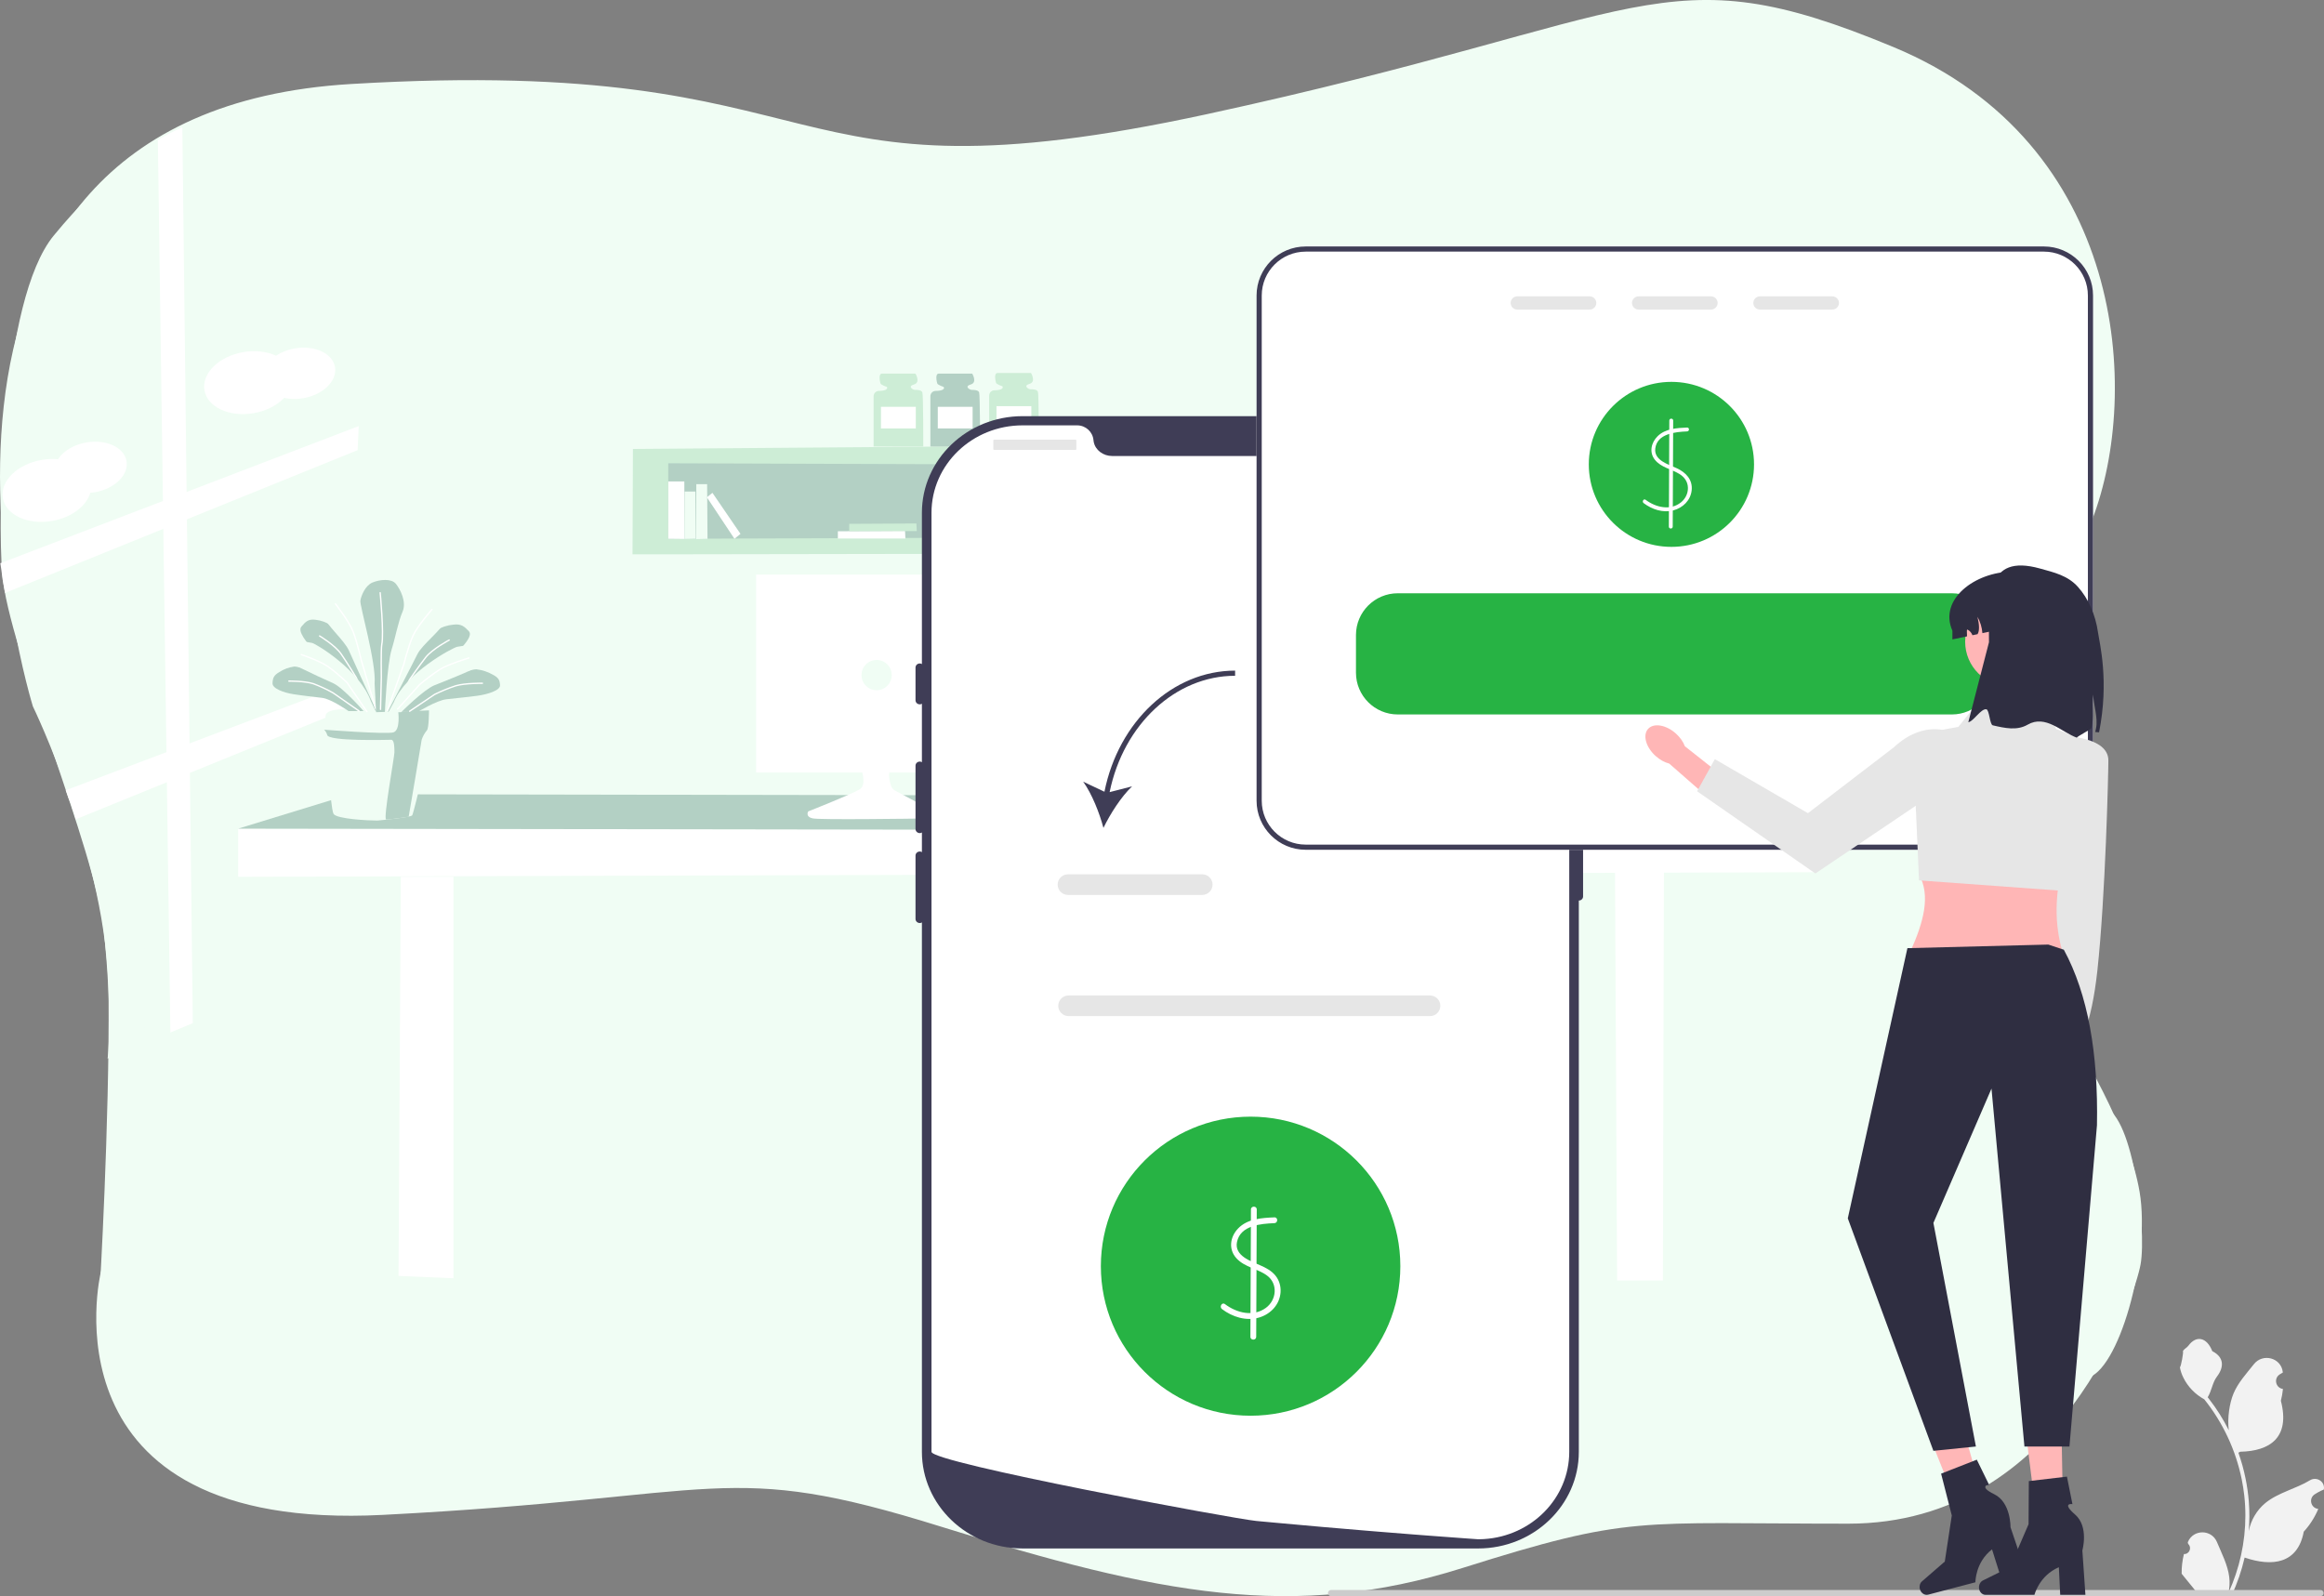 <svg width="396" height="272" viewBox="0 0 396 272" fill="none" xmlns="http://www.w3.org/2000/svg">
<rect x="0" y="0" width="396" height="272" fill="#808080" stroke="none"/>
<g clip-path="url(#clip0_132_3428)">
<path d="M5.6 120.368C5.6 120.368 -25.734 19.381 59.876 14.311C145.486 9.241 129.717 35.911 205.745 19.435C281.773 2.959 283.053 -8.443 322.661 8.029C362.269 24.501 364.814 66.953 356.524 88.495C348.234 110.037 331.607 127.142 332.883 139.182C334.159 151.221 361.024 182.18 364.576 203.085C366.527 214.499 360.856 233.966 355.556 234.795C316.162 241.096 157.964 230.729 157.964 230.729L66.136 226.664L16.985 219.96C16.985 219.96 18.667 191.726 18.503 169.402C18.335 146.527 5.6 120.368 5.6 120.368Z" fill="#F0FDF4"/>
<path d="M17.165 216.849C17.165 216.849 6.455 261.164 65.219 258.151C123.984 255.137 123.285 248.601 160.364 260.16C197.443 271.719 220.53 276.245 249.213 267.196C277.897 258.147 278.595 259.648 314.968 259.648C351.341 259.648 363.795 220.781 364.744 215.477C365.864 209.222 363.245 188.708 358.046 188.646C319.601 188.177 81.472 186.179 62.698 191.382C46.566 195.846 27.18 210.677 17.855 214.629" fill="#F0FDF4"/>
<path d="M24.19 177.951L60.489 163.097L61.113 14.416C61.113 14.416 34.338 16.12 23.8 26.284L24.19 177.951Z" fill="#F0FDF4"/>
<path d="M23.8 26.284L24.686 177.755L18.336 180.394C18.336 180.394 19.242 173.502 17.68 158.539C16.244 144.592 1.49 110.748 0.382 97.817C-0.399 88.651 0.035 51.238 9.164 40.133C17.591 29.884 23.8 26.284 23.8 26.284Z" fill="#F0FDF4"/>
<path d="M43.239 70.404C47.38 69.682 50.332 66.769 49.833 63.898C49.334 61.026 45.572 59.285 41.431 60.007C37.29 60.729 34.337 63.642 34.837 66.513C35.336 69.385 39.098 71.127 43.239 70.404Z" fill="white"/>
<path d="M51.7 67.853C55.078 67.264 57.487 64.888 57.08 62.546C56.673 60.205 53.604 58.784 50.225 59.373C46.846 59.963 44.438 62.339 44.845 64.68C45.252 67.022 48.321 68.443 51.7 67.853Z" fill="white"/>
<path d="M8.888 88.773C13.029 88.051 15.982 85.138 15.482 82.267C14.983 79.395 11.221 77.653 7.08 78.376C2.939 79.098 -0.013 82.011 0.486 84.882C0.985 87.754 4.747 89.496 8.888 88.773Z" fill="white"/>
<path d="M16.18 83.878C19.559 83.289 21.968 80.913 21.561 78.571C21.153 76.23 18.084 74.809 14.706 75.399C11.327 75.988 8.918 78.364 9.325 80.706C9.732 83.047 12.802 84.468 16.18 83.878Z" fill="white"/>
<path d="M26.899 23.833L28.742 22.805L28.828 22.762L29.975 22.187L31.072 21.691L32.852 174.358L29.034 175.945L26.899 23.833Z" fill="white"/>
<path d="M12.907 139.616L12.481 138.177C12.415 138.228 12.15 137.134 12.126 137.114L11.638 135.941L11.197 134.667L60.715 115.931L60.879 120.098L12.907 139.616Z" fill="white"/>
<path d="M0.862 101.042L0.721 100.202C0.627 99.956 0.522 98.986 0.44 98.756L0.237 97.153L0.058 95.98L61.125 72.605L60.941 76.709L0.862 101.042Z" fill="white"/>
<path d="M166.058 156.412C167.374 154.702 168.232 152.684 168.552 150.549C168.912 147.95 169.852 144.635 172.233 142.364C175.851 138.904 176.386 124.383 176.46 118.996C176.48 116.961 176.799 114.941 177.409 113C178.49 109.595 180.703 104.881 184.996 102.606C189.371 100.288 203.34 99.338 207.415 102.735C215.709 109.665 214.55 118.762 214.679 120.204C215.307 127.013 214.921 131.982 218.379 136.254C221.837 140.527 225.748 145.753 224.729 151.045C223.711 156.338 232.809 164.144 222.852 167.401C212.895 170.657 202.72 172.908 191.627 172.021C181.799 171.239 168.361 169.64 165.719 163.128C164.407 159.872 165.067 157.734 166.058 156.412Z" fill="#6B9A78"/>
<path d="M168.536 155.564C168.997 154.9 169.594 153.907 170.655 153.387C171.717 152.867 173.844 151.343 184.336 155.674C199.32 161.862 211.657 154.313 212.828 154.165C213.999 154.016 224.58 150.694 224.287 157.636C223.995 164.578 211.505 168.354 207.688 168.507C203.871 168.659 188.149 170.168 180.366 167.905C172.584 165.642 169.621 162.655 169.094 161.912C168.517 161.099 166.592 158.363 168.536 155.564Z" fill="#B3D0C4"/>
<path d="M224.869 206.072H224.334C223.982 206.079 223.631 206.014 223.304 205.882C222.977 205.75 222.68 205.554 222.43 205.304C222.18 205.055 221.984 204.757 221.851 204.43C221.719 204.102 221.654 203.751 221.661 203.398L221.719 200.064C221.723 199.867 221.784 199.676 221.895 199.514C222.006 199.352 222.162 199.227 222.344 199.153L222.59 199.055C222.755 198.99 222.9 198.881 223.01 198.74C223.119 198.6 223.189 198.432 223.212 198.255C223.234 198.078 223.209 197.899 223.139 197.735C223.069 197.571 222.956 197.429 222.812 197.324C222.651 197.214 222.476 197.125 222.293 197.058C220.666 196.44 217.219 194.435 208.176 193.508C203.242 193.004 200.705 192.84 199.417 192.793C199.266 192.787 199.118 192.748 198.985 192.677C198.852 192.605 198.736 192.505 198.647 192.383C198.558 192.26 198.498 192.119 198.471 191.97C198.444 191.821 198.451 191.668 198.492 191.523C198.557 191.293 198.701 191.094 198.899 190.961C199.098 190.828 199.337 190.771 199.573 190.799C202.762 191.19 214.05 192.57 217.727 193.438C219.91 193.988 221.994 194.874 223.905 196.065C224.271 196.298 224.581 196.61 224.811 196.979C225.042 197.348 225.187 197.763 225.236 198.195C225.248 198.343 225.293 198.485 225.368 198.613C225.442 198.741 225.544 198.85 225.665 198.934C226.028 199.186 226.422 199.391 226.836 199.544C227.453 199.751 227.433 201.944 227.312 203.719C227.272 204.345 226.999 204.934 226.547 205.37C226.094 205.805 225.496 206.056 224.869 206.072Z" fill="#B3D0C4"/>
<path d="M195.745 173.616L195.667 203.21C195.667 203.397 195.593 203.576 195.461 203.708C195.329 203.84 195.151 203.914 194.964 203.914H194.808C194.714 203.914 194.621 203.933 194.535 203.969C194.448 204.006 194.37 204.06 194.305 204.127C194.239 204.194 194.188 204.274 194.154 204.362C194.119 204.45 194.103 204.543 194.106 204.637L194.231 209.633C194.246 210.224 194.488 210.787 194.908 211.204C195.328 211.621 195.892 211.859 196.483 211.869L198.044 211.892C198.363 211.898 198.68 211.839 198.976 211.718C199.271 211.597 199.539 211.417 199.762 211.188C199.985 210.96 200.16 210.688 200.274 210.39C200.389 210.091 200.442 209.772 200.429 209.453L200.249 204.594C200.243 204.412 200.166 204.239 200.035 204.112C199.904 203.985 199.729 203.914 199.547 203.914C199.454 203.914 199.362 203.896 199.277 203.86C199.191 203.824 199.114 203.772 199.048 203.707C198.983 203.641 198.931 203.563 198.896 203.477C198.861 203.391 198.844 203.299 198.844 203.206L198.926 172.857C198.927 172.764 198.908 172.671 198.873 172.585C198.837 172.499 198.785 172.42 198.719 172.355C198.653 172.289 198.574 172.237 198.488 172.202C198.401 172.166 198.309 172.149 198.216 172.15H196.424C196.33 172.15 196.236 172.17 196.149 172.207C196.062 172.245 195.984 172.3 195.919 172.368C195.853 172.437 195.803 172.518 195.769 172.607C195.736 172.696 195.721 172.79 195.726 172.885L195.745 173.616Z" fill="#B3D0C4"/>
<path d="M195.768 195.068C195.768 195.068 171.893 204.696 168.127 207.889C164.36 211.083 163.743 213.104 163.915 213.96C163.915 214.05 164.06 214.116 164.243 214.159C164.695 214.286 165.092 214.561 165.37 214.94C165.649 215.319 165.792 215.78 165.777 216.251L165.691 221.285C165.684 221.658 165.531 222.014 165.266 222.275C165 222.537 164.643 222.684 164.27 222.685H161.577C161.203 222.685 160.845 222.538 160.578 222.275C160.312 222.013 160.159 221.656 160.153 221.281L160.067 216.278C160.057 215.762 160.234 215.26 160.566 214.866C160.898 214.471 161.361 214.21 161.87 214.132H161.917C161.917 214.132 162.854 210.348 164.302 209.05C165.75 207.753 168.291 204.856 178.286 200.501C188.282 196.147 195.76 193.403 195.76 193.403L195.768 195.068Z" fill="#B3D0C4"/>
<path d="M198.805 194.697C198.803 194.853 198.848 195.005 198.933 195.136C199.019 195.266 199.141 195.368 199.285 195.428C202.563 196.835 221.618 205.087 224.873 208.003C228.437 211.196 229.018 213.217 228.858 214.073C228.823 214.269 228.296 214.347 227.824 214.374C227.619 214.384 227.426 214.475 227.287 214.627C227.149 214.778 227.075 214.978 227.082 215.183L227.168 220.523C227.178 221.132 227.425 221.712 227.858 222.139C228.292 222.567 228.875 222.806 229.483 222.806H230.158C230.76 222.806 231.338 222.569 231.767 222.147C232.197 221.724 232.443 221.149 232.453 220.547L232.543 215.226C232.545 215.037 232.478 214.854 232.356 214.71C232.233 214.566 232.062 214.472 231.875 214.445L231.286 214.347C231.135 214.324 230.994 214.258 230.88 214.156C230.766 214.054 230.685 213.92 230.646 213.772C230.357 212.705 229.58 210.188 228.515 209.172C227.145 207.866 224.741 204.977 215.28 200.623C208.032 197.288 202.216 194.904 199.898 193.977C199.777 193.925 199.645 193.905 199.514 193.917C199.384 193.93 199.258 193.975 199.15 194.049C199.041 194.123 198.953 194.224 198.893 194.341C198.834 194.458 198.805 194.589 198.809 194.72L198.805 194.697Z" fill="#B3D0C4"/>
<path d="M67.904 217.431L68.295 149.415H77.272V217.822L67.904 217.431Z" fill="white"/>
<path d="M275.188 148.204L275.548 218.213H283.354L283.525 148.489L275.188 148.204Z" fill="white"/>
<path d="M40.583 141.207V149.415L309.113 148.634V141.598L40.583 141.207Z" fill="white"/>
<path d="M40.583 141.207L59.708 135.343L287.256 135.734L309.113 141.598L40.583 141.207Z" fill="#B3D0C4"/>
<path d="M162.546 138.936L167.046 136.192L187.771 136.055L184.645 138.721L162.546 138.936Z" fill="#F0FDF4"/>
<path d="M59.349 120.841C59.349 120.841 55.957 120.685 55.52 121.779C55.083 122.874 56.3 137.806 56.831 138.689C57.362 139.573 62.768 139.831 64.298 139.831C64.298 139.831 69.961 139.327 70.238 138.94C70.515 138.553 74.356 123.112 73.099 121.048C71.842 118.984 59.544 120.892 59.544 120.892" fill="#F0FDF4"/>
<path d="M55.242 124.351C55.242 124.351 65.78 125.161 67.025 124.805C68.271 124.449 67.861 121.287 67.861 121.287L73.099 121.052C73.099 121.052 73.099 124.093 72.743 124.453C72.348 124.929 72.044 125.475 71.85 126.064C71.85 126.243 69.637 139.178 69.637 139.178C69.637 139.178 66.245 139.702 65.796 139.647C65.265 139.581 67.209 128.948 67.209 128.21C67.209 127.471 67.209 126.064 66.674 126.064C66.139 126.064 55.808 126.376 55.746 125.219C55.656 124.893 55.482 124.597 55.242 124.359" fill="#B3D0C4"/>
<path d="M59.391 121.177C59.391 121.177 56.452 119.109 54.891 118.922C53.33 118.734 51.511 118.535 49.95 118.289C48.389 118.042 46.398 117.347 46.437 116.432C46.476 115.517 46.663 115.079 47.581 114.536C48.354 114.032 49.23 113.707 50.145 113.586C50.832 113.524 57.881 115.357 60.82 119.739L61.991 121.177H59.391Z" fill="#B3D0C4"/>
<path d="M49.224 116.068C49.224 116.068 51.925 116.033 53.404 116.514C54.562 116.947 55.684 117.469 56.76 118.078L61.183 121.162" fill="#B3D0C4"/>
<path d="M49.224 116.068C49.224 116.068 51.925 116.033 53.404 116.514C54.562 116.947 55.684 117.469 56.76 118.078L61.183 121.162" stroke="white" stroke-width="0.23" stroke-miterlimit="10" stroke-linecap="round"/>
<path d="M62.495 121.06C62.495 121.06 59.075 116.408 57.745 115.099C56.414 113.789 54.856 112.292 53.572 110.924C52.288 109.556 50.668 107.594 51.351 106.789C52.034 105.983 52.522 105.436 53.767 105.616C54.741 105.72 55.673 106.065 56.48 106.62C57.171 107.066 63.377 112.996 64.286 119.809L65.18 121.189L62.495 121.06Z" fill="#B3D0C4"/>
<path d="M54.458 108.372C54.458 108.372 57.12 109.966 58.166 111.499C59.153 112.929 60.718 115.49 60.718 115.49L62.494 120.372" stroke="white" stroke-width="0.23" stroke-miterlimit="10" stroke-linecap="round"/>
<path d="M64.196 121.271C64.196 121.271 60.203 112.589 59.458 110.873C58.712 109.157 55.664 106.573 54.989 104.822C54.313 103.071 53.884 101.797 54.598 100.835C55.312 99.874 57.151 99.076 58.318 99.662C59.422 100.202 60.859 101.844 61.475 102.676C61.963 103.333 65.234 115.126 64.965 117.847L65.589 121.33L64.196 121.271Z" fill="#F0FDF4"/>
<path d="M57.163 102.899C57.163 102.899 59.454 105.854 60.149 107.59C60.929 109.544 61.71 113.269 61.609 112.671L64.001 120.712" stroke="white" stroke-width="0.23" stroke-miterlimit="10" stroke-linecap="round"/>
<path d="M62.006 121.224C62.006 121.224 58.493 117.21 56.78 116.432C55.066 115.654 53.119 114.774 51.444 113.938C49.77 113.101 47.76 111.682 48.099 110.83C48.439 109.978 48.79 109.634 49.996 109.474C51.053 109.295 52.135 109.324 53.181 109.56C53.962 109.763 61.3 114.204 63.185 119.477L64.055 121.295L62.006 121.224Z" fill="#F0FDF4"/>
<path d="M51.339 111.553C51.339 111.553 54.379 112.554 55.886 113.578C57.036 114.421 58.126 115.343 59.149 116.338L62.525 121.271" stroke="white" stroke-width="0.23" stroke-miterlimit="10" stroke-linecap="round"/>
<path d="M71.194 121.314C71.194 121.314 74.375 119.36 76.065 119.16C77.755 118.961 79.714 118.793 81.404 118.554C83.094 118.316 85.249 117.655 85.206 116.78C85.163 115.904 84.964 115.49 83.969 114.966C83.114 114.479 82.17 114.171 81.194 114.059C80.448 114.001 72.822 115.748 69.641 119.923L68.356 121.299L71.194 121.314Z" fill="#B3D0C4"/>
<path d="M82.201 116.432C82.201 116.432 79.281 116.397 77.677 116.858C76.433 117.265 75.22 117.762 74.047 118.343L69.805 121.197" fill="#B3D0C4"/>
<path d="M82.201 116.432C82.201 116.432 79.281 116.397 77.677 116.858C76.433 117.265 75.22 117.762 74.047 118.343L69.805 121.197" stroke="white" stroke-width="0.23" stroke-miterlimit="10" stroke-linecap="round"/>
<path d="M67.841 121.201C67.841 121.201 71.538 116.76 72.978 115.509C74.418 114.259 76.1 112.828 77.494 111.522C78.887 110.217 80.636 108.344 79.894 107.57C79.152 106.796 78.629 106.276 77.279 106.441C76.241 106.535 75.238 106.862 74.344 107.398C73.598 107.82 66.881 113.488 65.898 119.993L64.934 121.31L67.841 121.201Z" fill="#B3D0C4"/>
<path d="M76.538 109.071C76.538 109.071 73.657 110.592 72.525 112.042C71.456 113.41 69.766 115.853 69.766 115.853L67.842 120.513" stroke="white" stroke-width="0.23" stroke-miterlimit="10" stroke-linecap="round"/>
<path d="M65.995 121.42C65.995 121.42 70.316 113.129 71.12 111.487C71.924 109.845 75.226 107.39 75.956 105.71C76.685 104.029 77.15 102.817 76.385 101.902C75.62 100.988 73.625 100.221 72.361 100.769C71.166 101.285 69.629 102.852 68.942 103.646C68.411 104.275 64.875 115.533 65.163 118.136L64.488 121.463L65.995 121.42Z" fill="#F0FDF4"/>
<path d="M65.585 121.314C65.585 121.314 65.933 113.227 66.756 110.596C67.314 108.852 67.861 105.905 68.591 104.244C69.32 102.582 68.2 100.397 67.451 99.479C66.702 98.56 64.719 98.736 63.439 99.279C62.244 99.795 61.557 101.464 61.405 102.356C61.269 103.169 64.137 112.929 63.833 116.502L64.079 121.365L65.585 121.314Z" fill="#B3D0C4"/>
<path d="M73.606 103.853C73.606 103.853 71.128 106.675 70.374 108.329C69.523 110.201 68.677 113.754 68.813 113.168L66.007 121.064" stroke="white" stroke-width="0.23" stroke-miterlimit="10" stroke-linecap="round"/>
<path d="M68.368 121.357C68.368 121.357 72.189 117.523 74.02 116.78C75.85 116.037 77.981 115.216 79.793 114.399C81.604 113.582 83.778 112.245 83.411 111.432C83.044 110.619 82.665 110.291 81.358 110.135C80.213 109.964 79.047 109.991 77.911 110.217C77.053 110.412 69.129 114.649 67.088 119.688L66.147 121.424L68.368 121.357Z" fill="#F0FDF4"/>
<path d="M79.91 112.124C79.91 112.124 76.616 113.082 74.988 114.055C73.76 114.853 72.586 115.733 71.475 116.69L67.752 120.825" stroke="white" stroke-width="0.23" stroke-miterlimit="10" stroke-linecap="round"/>
<path d="M64.781 101.007C64.781 101.007 65.441 107.938 65.058 109.802C64.898 110.584 64.976 115.458 64.976 115.458L64.84 120.88" stroke="white" stroke-width="0.23" stroke-miterlimit="10" stroke-linecap="round"/>
<path d="M171.726 97.919H128.839V131.638H171.726V97.919Z" fill="white"/>
<path d="M149.373 117.624C150.796 117.624 151.949 116.469 151.949 115.044C151.949 113.619 150.796 112.464 149.373 112.464C147.95 112.464 146.797 113.619 146.797 115.044C146.797 116.469 147.95 117.624 149.373 117.624Z" fill="#F0FDF4"/>
<path d="M146.691 130.836C146.691 130.836 147.769 133.678 146.539 134.476C145.31 135.273 137.718 138.271 137.718 138.271C137.718 138.271 137.156 139.174 138.499 139.463C139.697 139.725 155.091 139.518 158.404 139.463C158.635 139.479 158.866 139.423 159.063 139.303C159.261 139.182 159.417 139.004 159.509 138.791C159.587 138.513 159.49 138.209 158.9 138.009C157.881 137.642 154.135 135.597 152.495 134.714C151.918 134.401 151.761 133.799 151.648 133.248C151.461 132.361 151.32 131.38 151.945 131.192C152.921 130.899 146.75 131.282 146.75 131.282" fill="white"/>
<path d="M114.172 94.46L225.729 94.28L225.502 75.591L107.849 76.502L107.778 94.46H114.172Z" fill="#CDEDD6"/>
<path d="M169.974 78.945V91.813L222.462 91.633V79.125L169.974 78.945Z" fill="#B3D0C4"/>
<path d="M113.867 78.945V91.813L166.356 91.633V79.125L113.867 78.945Z" fill="#B3D0C4"/>
<path d="M113.871 82.045H116.607L116.634 91.844L113.867 91.813L113.871 82.045Z" fill="white"/>
<path d="M116.658 83.761H118.5L118.567 91.802L116.635 91.845L116.658 83.761Z" fill="#F0FDF4"/>
<path d="M162.952 81.971H164.56L164.576 91.766L162.952 91.739V81.971Z" fill="white"/>
<path d="M164.599 83.687H166.441L166.507 91.727L164.575 91.766L164.599 83.687Z" fill="#F0FDF4"/>
<path d="M118.648 82.502H120.491L120.557 91.825L118.625 91.872L118.648 82.502Z" fill="#F0FDF4"/>
<path d="M120.451 84.742L121.396 83.984L126.177 90.977L125.147 91.813L120.451 84.742Z" fill="white"/>
<path d="M142.77 91.766H154.276L154.217 90.472L142.77 90.535V91.766Z" fill="white"/>
<path d="M144.705 90.5H156.215L156.153 89.206L144.705 89.269V90.5Z" fill="#CDEDD6"/>
<path d="M171.815 81.576H173.431L173.447 91.888L171.812 91.856L171.815 81.576Z" fill="white"/>
<path d="M173.467 83.773H175.305L175.371 91.809L173.439 91.852L173.467 83.773Z" fill="#F0FDF4"/>
<path d="M218.973 81.92H220.581L220.596 91.716L218.973 91.688V81.92Z" fill="white"/>
<path d="M220.573 83.495L222.49 83.515L222.564 91.637L220.604 91.665L220.573 83.495Z" fill="#F0FDF4"/>
<path d="M217.135 84.312H218.977L219.051 91.712L217.088 91.735L217.135 84.312Z" fill="#F0FDF4"/>
<path d="M169.958 82.526H171.8L171.867 91.849L169.935 91.895L169.958 82.526Z" fill="#F0FDF4"/>
<path d="M189.048 84.769L189.992 84.011L194.774 91.004L193.743 91.841L189.048 84.769Z" fill="white"/>
<path d="M181.25 91.794H192.76L192.698 90.5L181.25 90.562V91.794Z" fill="white"/>
<path d="M180.617 90.574H192.123L192.061 89.28L180.617 89.343V90.574Z" fill="#CDEDD6"/>
<path d="M225.623 74.641L225.51 59.666H330.108L330.365 95.449L225.713 96.305L225.623 75.974" fill="#CDEDD6"/>
<path d="M151.125 65.936C151.125 65.936 150.118 65.6 150.036 65.35C149.954 65.1 149.619 63.669 150.286 63.669H155.992C155.992 63.669 156.913 65.182 155.743 65.518C154.572 65.854 155.575 66.44 155.91 66.44C156.246 66.44 156.999 66.44 157.167 66.859C157.335 67.277 157.323 76.092 157.323 76.092H148.861V67.535C148.859 67.413 148.882 67.292 148.927 67.179C148.973 67.067 149.041 66.964 149.127 66.878C149.212 66.792 149.315 66.724 149.428 66.678C149.54 66.633 149.661 66.61 149.783 66.612C150.708 66.609 151.379 66.358 151.125 65.936Z" fill="#CDEDD6"/>
<path d="M156.048 69.325H150.111V73.011H156.048V69.325Z" fill="white"/>
<path d="M160.797 65.936C160.797 65.936 159.79 65.6 159.708 65.35C159.626 65.1 159.291 63.669 159.958 63.669H165.664C165.664 63.669 166.585 65.182 165.414 65.518C164.244 65.854 165.247 66.44 165.582 66.44C165.918 66.44 166.671 66.44 166.839 66.859C167.007 67.277 166.995 76.092 166.995 76.092H158.533V67.535C158.531 67.413 158.554 67.292 158.599 67.179C158.645 67.067 158.712 66.964 158.798 66.878C158.884 66.792 158.987 66.724 159.1 66.678C159.212 66.633 159.333 66.61 159.455 66.612C160.407 66.609 161.063 66.358 160.797 65.936Z" fill="#B3D0C4"/>
<path d="M165.73 69.325H159.794V73.011H165.73V69.325Z" fill="white"/>
<path d="M170.813 65.831C170.813 65.831 169.806 65.494 169.724 65.244C169.642 64.994 169.306 63.563 169.974 63.563H175.68C175.68 63.563 176.601 65.076 175.43 65.412C174.259 65.749 175.262 66.335 175.598 66.335C175.934 66.335 176.687 66.335 176.855 66.753C177.023 67.171 177.011 75.986 177.011 75.986H168.549V67.429C168.547 67.308 168.569 67.187 168.615 67.074C168.66 66.961 168.728 66.858 168.814 66.772C168.9 66.686 169.002 66.618 169.115 66.573C169.228 66.527 169.349 66.505 169.47 66.507C170.391 66.503 171.063 66.253 170.813 65.831Z" fill="#CDEDD6"/>
<path d="M175.734 69.216H169.798V72.902H175.734V69.216Z" fill="white"/>
<path d="M277.549 63.305H229.222V92.865H277.549V63.305Z" fill="#B3D0C4"/>
<path d="M282.725 80.962C283.889 80.962 284.832 80.017 284.832 78.851C284.832 77.685 283.889 76.74 282.725 76.74C281.561 76.74 280.617 77.685 280.617 78.851C280.617 80.017 281.561 80.962 282.725 80.962Z" fill="#B3D0C4"/>
<path d="M261.496 82.721C261.496 82.721 260.489 82.385 260.407 82.135C260.325 81.885 259.99 80.454 260.657 80.454H266.363C266.363 80.454 267.285 81.967 266.114 82.303C264.943 82.639 265.946 83.225 266.282 83.225C266.617 83.225 267.37 83.225 267.538 83.644C267.706 84.062 267.694 92.876 267.694 92.876H259.233V84.316C259.23 84.194 259.253 84.073 259.298 83.96C259.344 83.847 259.412 83.745 259.498 83.659C259.584 83.573 259.686 83.505 259.799 83.459C259.911 83.414 260.032 83.391 260.154 83.393C261.067 83.393 261.738 83.139 261.496 82.721Z" fill="white"/>
<path d="M266.406 86.106H260.47V89.792H266.406V86.106Z" fill="#F0FDF4"/>
</g>
<path d="M372.131 264.824C373.04 264.881 373.542 263.753 372.855 263.096L372.786 262.824C372.795 262.803 372.804 262.781 372.814 262.759C373.733 260.571 376.847 260.586 377.759 262.778C378.568 264.723 379.597 266.672 379.851 268.729C379.965 269.637 379.913 270.562 379.712 271.453C381.607 267.319 382.604 262.804 382.604 258.264C382.604 257.123 382.542 255.982 382.414 254.844C382.309 253.913 382.164 252.988 381.976 252.072C380.962 247.117 378.765 242.398 375.597 238.456C374.074 237.625 372.804 236.325 372.037 234.767C371.762 234.205 371.546 233.601 371.443 232.985C371.617 233.008 372.097 230.372 371.966 230.21C372.208 229.844 372.64 229.662 372.904 229.305C374.216 227.528 376.023 227.838 376.967 230.253C378.983 231.269 379.002 232.954 377.765 234.574C376.978 235.605 376.87 237.001 376.18 238.104C376.251 238.195 376.325 238.283 376.396 238.374C377.698 240.043 378.825 241.836 379.775 243.72C379.506 241.626 379.903 239.104 380.578 237.477C381.347 235.624 382.789 234.064 384.058 232.462C385.583 230.538 388.71 231.378 388.978 233.817C388.981 233.84 388.983 233.864 388.986 233.888C388.797 233.994 388.613 234.107 388.432 234.226C387.403 234.906 387.759 236.499 388.978 236.687L389.006 236.691C388.937 237.37 388.821 238.042 388.651 238.703C390.279 244.993 386.763 247.284 381.743 247.387C381.632 247.443 381.524 247.5 381.414 247.554C381.922 248.984 382.329 250.451 382.63 251.938C382.9 253.252 383.087 254.58 383.192 255.914C383.323 257.597 383.312 259.288 383.17 260.968L383.178 260.908C383.539 259.058 384.545 257.33 386.005 256.132C388.181 254.347 391.255 253.69 393.602 252.255C394.732 251.565 396.179 252.457 395.982 253.766L395.973 253.828C395.623 253.97 395.282 254.135 394.953 254.319C394.764 254.425 394.579 254.538 394.399 254.657C393.37 255.337 393.725 256.931 394.945 257.119L394.973 257.123C394.992 257.126 395.009 257.128 395.029 257.131C394.43 258.553 393.594 259.873 392.549 261.01C391.531 266.501 387.157 267.022 382.479 265.423H382.476C381.965 267.648 381.218 269.822 380.257 271.893H372.33C372.301 271.805 372.276 271.714 372.25 271.626C372.983 271.672 373.722 271.629 374.444 271.496C373.856 270.775 373.268 270.049 372.679 269.328C372.665 269.314 372.654 269.299 372.642 269.285C372.344 268.916 372.043 268.55 371.745 268.181L371.744 268.181C371.726 267.048 371.862 265.92 372.131 264.824L372.131 264.824V264.824Z" fill="#F2F2F2"/>
<path d="M226.277 271.477C226.277 271.767 226.511 272 226.801 272H395.415C395.705 272 395.938 271.767 395.938 271.477C395.938 271.187 395.705 270.954 395.415 270.954H226.801C226.511 270.954 226.277 271.187 226.277 271.477Z" fill="#CCCCCC"/>
<path d="M251.863 263.872H174.251C164.788 263.872 157.089 256.485 157.089 247.406V87.383C157.089 78.303 164.788 70.917 174.251 70.917H251.863C261.326 70.917 269.025 78.303 269.025 87.383V247.406C269.025 256.485 261.326 263.872 251.863 263.872Z" fill="#3F3D56"/>
<path d="M269.025 129.779C268.624 129.779 268.299 130.091 268.299 130.475V152.766C268.299 153.15 268.624 153.463 269.025 153.463C269.425 153.463 269.751 153.15 269.751 152.766V130.475C269.751 130.091 269.425 129.779 269.025 129.779Z" fill="#3F3D56"/>
<path d="M267.392 87.383V247.403C267.392 255.306 260.981 261.77 252.874 262.272H252.87C252.751 262.279 252.631 262.286 252.507 262.289C252.293 262.3 252.079 262.303 251.861 262.303C251.861 262.303 251.063 262.247 249.603 262.143C248.129 262.038 245.984 261.882 243.308 261.676C242.506 261.617 241.66 261.551 240.767 261.481C238.988 261.342 237.035 261.188 234.941 261.014C234.106 260.948 233.242 260.875 232.359 260.802C227.851 260.429 222.801 259.994 217.475 259.499C216.575 259.419 215.667 259.336 214.753 259.248C214.513 259.224 214.27 259.203 214.027 259.179C210.229 258.82 158.723 249.27 158.723 247.403V87.383C158.723 79.153 165.675 72.483 174.253 72.483H183.525C185.006 72.483 186.197 73.591 186.324 75.008C186.335 75.102 186.345 75.196 186.364 75.29C186.632 76.715 187.994 77.707 189.504 77.707H236.61C238.121 77.707 239.482 76.715 239.751 75.29C239.769 75.196 239.78 75.102 239.791 75.008C239.918 73.591 241.108 72.483 242.59 72.483H251.861C260.44 72.483 267.392 79.153 267.392 87.383Z" fill="white"/>
<path d="M156.726 113.06C156.326 113.06 156 113.373 156 113.757V119.33C156 119.714 156.326 120.026 156.726 120.026C157.126 120.026 157.452 119.714 157.452 119.33V113.757C157.452 113.373 157.126 113.06 156.726 113.06Z" fill="#3F3D56"/>
<path d="M156.726 129.779C156.326 129.779 156 130.091 156 130.475V141.272C156 141.656 156.326 141.969 156.726 141.969C157.126 141.969 157.452 141.656 157.452 141.272V130.475C157.452 130.091 157.126 129.779 156.726 129.779Z" fill="#3F3D56"/>
<path d="M156.726 145.104C156.326 145.104 156 145.416 156 145.8V156.597C156 156.981 156.326 157.294 156.726 157.294C157.126 157.294 157.452 156.981 157.452 156.597V145.8C157.452 145.416 157.126 145.104 156.726 145.104Z" fill="#3F3D56"/>
<path d="M183.273 74.922H169.387C169.312 74.922 169.251 74.981 169.251 75.053V76.533C169.251 76.605 169.312 76.664 169.387 76.664H183.273C183.348 76.664 183.409 76.605 183.409 76.533V75.053C183.409 74.981 183.348 74.922 183.273 74.922Z" fill="#E6E6E6"/>
<path d="M244.884 76.664C245.686 76.664 246.336 76.04 246.336 75.271C246.336 74.501 245.686 73.877 244.884 73.877C244.082 73.877 243.432 74.501 243.432 75.271C243.432 76.04 244.082 76.664 244.884 76.664Z" fill="#E6E6E6"/>
<path d="M248.877 76.664C249.679 76.664 250.329 76.04 250.329 75.271C250.329 74.501 249.679 73.877 248.877 73.877C248.075 73.877 247.425 74.501 247.425 75.271C247.425 76.04 248.075 76.664 248.877 76.664Z" fill="#E6E6E6"/>
<path d="M252.87 76.664C253.672 76.664 254.322 76.04 254.322 75.271C254.322 74.501 253.672 73.877 252.87 73.877C252.068 73.877 251.418 74.501 251.418 75.271C251.418 76.04 252.068 76.664 252.87 76.664Z" fill="#E6E6E6"/>
<path d="M243.67 173.153H182.082C181.112 173.153 180.322 172.365 180.322 171.396C180.322 170.427 181.112 169.638 182.082 169.638H243.67C244.64 169.638 245.429 170.427 245.429 171.396C245.429 172.365 244.64 173.153 243.67 173.153Z" fill="#E6E6E6"/>
<path d="M213.097 241.252C227.188 241.252 238.612 229.843 238.612 215.77C238.612 201.696 227.188 190.288 213.097 190.288C199.005 190.288 187.582 201.696 187.582 215.77C187.582 229.843 199.005 241.252 213.097 241.252Z" fill="#27B344"/>
<path d="M217.151 207.45C214.998 207.538 212.564 207.686 210.972 209.336C209.589 210.769 209.286 212.897 210.689 214.427C212.094 215.962 214.28 216.17 215.901 217.367C217.804 218.772 217.525 221.553 215.683 222.886C213.512 224.457 210.708 223.724 208.723 222.23C208.215 221.847 207.721 222.704 208.224 223.083C210.002 224.422 212.323 225.168 214.522 224.527C216.507 223.949 218.045 222.332 218.202 220.23C218.276 219.227 217.991 218.209 217.366 217.416C216.707 216.58 215.757 216.066 214.797 215.647C213.144 214.926 210.298 213.994 210.778 211.647C211.361 208.803 214.827 208.533 217.151 208.438C217.786 208.412 217.789 207.423 217.151 207.45L217.151 207.45Z" fill="white"/>
<path d="M213.157 206.104L213.063 227.805C213.06 228.441 214.05 228.442 214.052 227.805L214.147 206.104C214.15 205.468 213.16 205.467 213.157 206.104Z" fill="white"/>
<path d="M348.28 42H222.482C217.868 42 214.115 45.748 214.115 50.356V136.451C214.115 141.06 217.868 144.808 222.482 144.808H348.28C352.894 144.808 356.647 141.06 356.647 136.451V50.356C356.647 45.748 352.894 42 348.28 42Z" fill="white"/>
<path d="M284.802 93.191C292.576 93.191 298.879 86.897 298.879 79.132C298.879 71.367 292.576 65.073 284.802 65.073C277.027 65.073 270.725 71.367 270.725 79.132C270.725 86.897 277.027 93.191 284.802 93.191Z" fill="#27B344"/>
<path d="M287.472 72.858C285.73 72.93 283.768 73.04 282.45 74.335C281.358 75.408 280.976 77.078 281.98 78.341C283.036 79.671 284.793 79.924 286.172 80.773C287.029 81.302 287.597 82.102 287.615 83.13C287.632 84.093 287.188 84.993 286.444 85.596C284.619 87.076 282.13 86.464 280.404 85.169C280.064 84.914 279.735 85.486 280.071 85.738C281.501 86.81 283.342 87.433 285.121 86.972C286.758 86.547 288.078 85.26 288.255 83.541C288.442 81.729 287.251 80.495 285.706 79.787C284.294 79.141 281.818 78.451 282.051 76.441C282.348 73.886 285.48 73.599 287.472 73.517C287.895 73.5 287.898 72.841 287.472 72.858V72.858Z" fill="white"/>
<path d="M284.444 71.663L284.365 89.746C284.363 90.17 285.023 90.171 285.025 89.746L285.104 71.663C285.106 71.239 284.446 71.238 284.444 71.663Z" fill="white"/>
<path d="M348.28 42H222.482C217.868 42 214.115 45.748 214.115 50.356V136.451C214.115 141.06 217.868 144.808 222.482 144.808H348.28C352.894 144.808 356.647 141.06 356.647 136.451V50.356C356.647 45.748 352.894 42 348.28 42ZM355.767 136.451C355.767 140.577 352.41 143.929 348.28 143.929H222.482C218.352 143.929 214.995 140.577 214.995 136.451V50.356C214.995 46.231 218.352 42.879 222.482 42.879H348.28C352.41 42.879 355.767 46.231 355.767 50.356V136.451Z" fill="#3F3D56"/>
<path d="M270.876 50.502H258.532C257.912 50.502 257.406 51.007 257.406 51.626C257.406 52.25 257.912 52.755 258.532 52.755H270.876C271.497 52.755 272.003 52.25 272.003 51.626C272.003 51.007 271.497 50.502 270.876 50.502Z" fill="#E6E6E6"/>
<path d="M291.552 50.502H279.208C278.588 50.502 278.082 51.007 278.082 51.626C278.082 52.25 278.588 52.755 279.208 52.755H291.552C292.172 52.755 292.678 52.25 292.678 51.626C292.678 51.007 292.172 50.502 291.552 50.502Z" fill="#E6E6E6"/>
<path d="M312.228 50.502H299.884C299.264 50.502 298.758 51.007 298.758 51.626C298.758 52.25 299.264 52.755 299.884 52.755H312.228C312.848 52.755 313.354 52.25 313.354 51.626C313.354 51.007 312.848 50.502 312.228 50.502Z" fill="#E6E6E6"/>
<path d="M332.588 101.099H238.174C234.246 101.099 231.052 104.289 231.052 108.213V114.636C231.052 118.559 234.246 121.749 238.174 121.749H332.588C336.516 121.749 339.71 118.559 339.71 114.636V108.213C339.71 104.289 336.516 101.099 332.588 101.099Z" fill="#27B344"/>
<path d="M188.193 134.919L184.572 133.206C186.057 135.276 187.337 138.508 188.022 141.08C189.182 138.684 191.051 135.753 192.902 134.002L189.076 134.985C191.433 123.444 200.302 115.159 210.457 115.159V114.28C199.85 114.28 190.6 122.912 188.193 134.919Z" fill="#3F3D56"/>
<path d="M204.856 152.503H181.98C181.01 152.503 180.221 151.715 180.221 150.746C180.221 149.777 181.01 148.989 181.98 148.989H204.856C205.826 148.989 206.615 149.777 206.615 150.746C206.615 151.715 205.826 152.503 204.856 152.503Z" fill="#E6E6E6"/>
<path d="M357.031 146.78L356.8 164.722L352.33 180.717L348.757 179.386L350.343 164.725L350.135 144.885L357.031 146.78Z" fill="#FFB6B6"/>
<path d="M352.314 183.296C352.733 180.996 351.965 178.93 350.598 178.682C349.23 178.433 347.782 180.096 347.363 182.396C346.943 184.696 347.712 186.762 349.079 187.01C350.447 187.259 351.895 185.596 352.314 183.296Z" fill="#FFB6B6"/>
<path d="M351.607 125.416C351.607 125.416 359.264 125.521 359.258 129.584C359.254 131.877 358.761 152.704 357.388 165.355C356.33 175.112 354.309 177.657 354.309 177.657L349.47 166.673L351.607 125.416Z" fill="#E6E6E6"/>
<path d="M351.409 162.074H325.548C327.716 157.243 329.048 152.642 326.965 148.983L351.409 147.567C350.188 152.508 350.038 157.356 351.409 162.074Z" fill="#FFB6B6"/>
<path d="M348.222 119.262L337.948 118.555L333.697 123.862L331.542 124.253C328.311 124.84 326.011 127.719 326.155 130.996L326.993 150.025L351.549 151.813L357.433 127.033L350.347 124.216L348.222 119.262V119.262Z" fill="#E6E6E6"/>
<path d="M285.568 125.003C286.297 125.658 286.817 126.423 287.092 127.165L294.43 132.965L291.565 136.372L284.429 130.121C283.661 129.926 282.845 129.49 282.116 128.835C280.451 127.339 279.874 125.268 280.827 124.21C281.78 123.152 283.903 123.507 285.568 125.003L285.568 125.003Z" fill="#FFB6B6"/>
<path d="M337.45 129.886V129.886L309.332 148.848L289.177 134.84L292.203 129.366L308.066 138.573L322.695 127.354C327.905 122.467 334.434 123.415 337.45 129.886H337.45Z" fill="#E6E6E6"/>
<path d="M342.475 116.966C346.685 116.966 350.097 113.557 350.097 109.353C350.097 105.149 346.685 101.741 342.475 101.741C338.266 101.741 334.854 105.149 334.854 109.353C334.854 113.557 338.266 116.966 342.475 116.966Z" fill="#FFB6B6"/>
<path d="M352.835 107.483V108.96L344.239 106.543L337.794 107.892C337.72 106.912 337.429 105.95 336.945 105.098C337.282 106.465 337.32 107.522 336.963 108.068L336.096 108.248C335.955 107.866 335.683 107.532 335.326 107.33C335.291 107.308 335.247 107.29 335.208 107.303C335.146 107.325 335.142 107.404 335.142 107.466C335.15 107.791 335.159 108.116 335.172 108.441L332.683 108.96V107.483C330.294 102.115 336.59 97.47 342.761 97.422C345.546 97.4 348.062 98.547 349.888 100.366C351.709 102.189 352.835 104.702 352.835 107.483Z" fill="#2F2E41"/>
<path d="M357.671 124.793L357.022 124.739C357.068 124.527 357.114 124.318 357.156 124.106C357.516 122.327 356.724 120.062 356.666 118.352C356.36 120.158 356.883 122.38 356.342 124.095C356.282 124.286 353.933 125.515 353.869 125.703C351.269 124.754 348.562 121.72 345.497 123.492C343.684 124.54 341.615 124.081 339.557 123.601C339.047 123.482 338.976 120.969 338.472 120.87C337.569 120.693 336.243 122.978 335.393 123.067L338.912 109.447C338.912 102.038 338.225 94.264 347.622 96.884C349.986 97.543 352.325 98.06 354.069 100.008C355.814 101.959 357.056 104.685 357.496 107.79C357.761 109.663 359.417 116.023 357.671 124.793Z" fill="#2F2E41"/>
<path d="M351.602 261.754L347.407 261.853L345.068 243.03L351.259 242.883L351.602 261.754Z" fill="#FFB7B7"/>
<path d="M337.209 270.496C337.209 271.204 337.712 271.777 338.332 271.777H346.66C346.66 271.777 347.479 268.488 350.82 267.072L351.051 271.777H355.346L354.826 264.211C354.826 264.211 355.975 260.163 353.589 258.094C351.202 256.024 353.135 256.312 353.135 256.312L352.196 251.629L345.705 252.392L345.657 259.743L342.507 267.04L337.887 269.319C337.475 269.522 337.209 269.985 337.209 270.496H337.209H337.209Z" fill="#2F2E41"/>
<path d="M338.839 258.687L334.806 259.846L327.762 242.231L333.713 240.52L338.839 258.687Z" fill="#FFB7B7"/>
<path d="M327.138 270.79C327.317 271.474 327.95 271.902 328.55 271.745L336.604 269.634C336.604 269.634 336.561 266.245 339.433 264.028L340.852 268.522L345.007 267.433L342.581 260.246C342.581 260.246 342.664 256.039 339.83 254.642C336.996 253.246 338.939 253.035 338.939 253.035L336.841 248.743L330.756 251.125L332.577 258.248L331.384 266.104L327.494 269.48C327.148 269.781 327.008 270.295 327.138 270.79L327.138 270.79L327.138 270.79Z" fill="#2F2E41"/>
<path d="M349.03 160.962L351.67 161.84C355.797 169.453 357.546 179.561 357.314 191.751L352.626 246.499H344.955L339.342 185.507L329.444 208.4L336.686 246.499L329.444 247.236L314.857 207.619L325.016 161.575L349.03 160.962Z" fill="#2F2E41"/>
<defs>
<clipPath id="clip0_132_3428">
<rect width="365" height="272" fill="white"/>
</clipPath>
</defs>
</svg>
